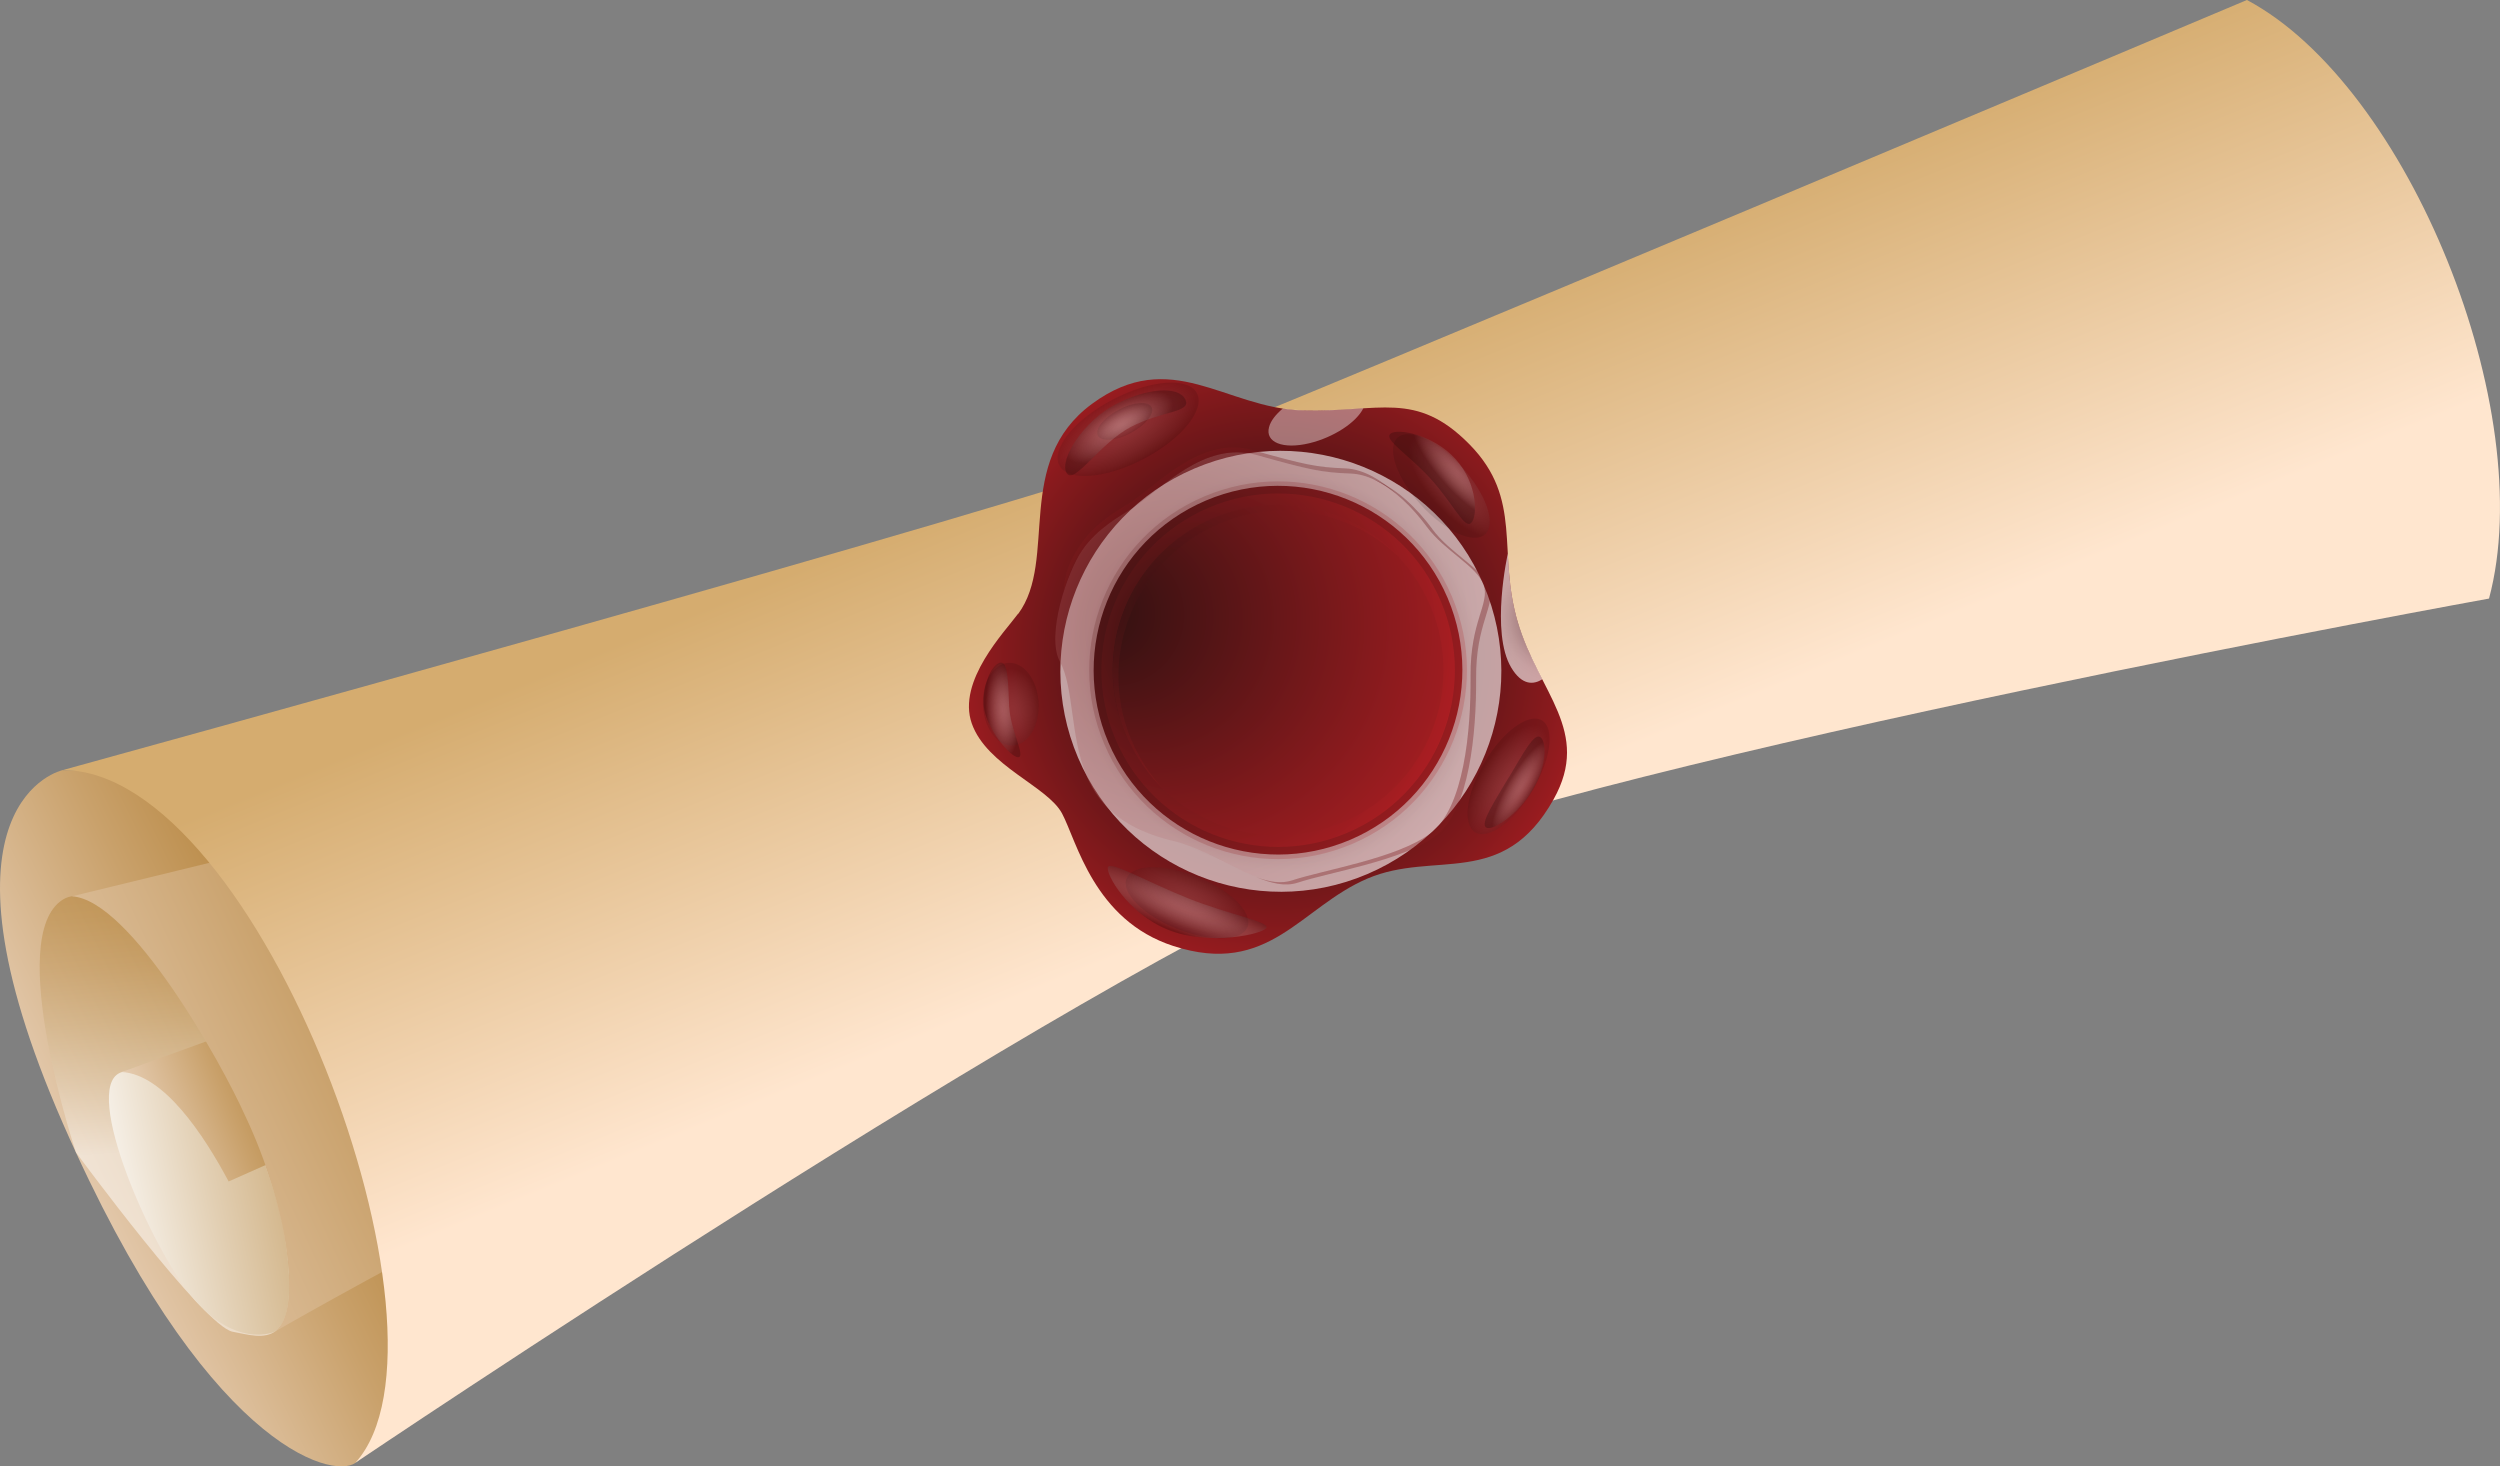 <svg xmlns="http://www.w3.org/2000/svg"
    xmlns:xlink="http://www.w3.org/1999/xlink" viewBox="0 0 202.61 118.83">
    <rect x="0" y="0" width="202.61" height="118.83" fill="#808080" stroke="none"/>
    <defs>
        <radialGradient id="_Безымянный_градиент_38" data-name="Безымянный градиент 38" cx="137.46" cy="-4.18" fx="137.46" fy="-4.18" r="31.53" gradientTransform="rotate(-23.08 260.716 108.256)" gradientUnits="userSpaceOnUse">
            <stop offset="0" stop-color="#2b1010"/>
            <stop offset=".13" stop-color="#311010"/>
            <stop offset=".3" stop-color="#421213"/>
            <stop offset=".5" stop-color="#601517"/>
            <stop offset=".72" stop-color="#881a1d"/>
            <stop offset=".96" stop-color="#bb1f24"/>
            <stop offset="1" stop-color="#c52126"/>
        </radialGradient>
        <radialGradient id="_Безымянный_градиент_43" data-name="Безымянный градиент 43" cx="137.55" cy="-2.72" fx="137.55" fy="-2.72" r="16.1" gradientTransform="rotate(-23.08 260.716 108.256)" gradientUnits="userSpaceOnUse">
            <stop offset="0" stop-color="#5a0d0d"/>
            <stop offset="1" stop-color="#fff"/>
        </radialGradient>
        <radialGradient id="_Безымянный_градиент_42" data-name="Безымянный градиент 42" cx="130.88" cy="-9.46" fx="130.88" fy="-9.46" r="37.05" gradientTransform="rotate(-23.08 260.716 108.256)" gradientUnits="userSpaceOnUse">
            <stop offset="0" stop-color="#791214"/>
            <stop offset="1" stop-color="#fff"/>
        </radialGradient>
        <radialGradient id="_Безымянный_градиент_38-2" data-name="Безымянный градиент 38" cx="137.45" cy="-4.75" fx="137.45" fy="-4.75" r="28.91" xlink:href="#_Безымянный_градиент_38"/>
        <radialGradient id="_Безымянный_градиент_38-3" data-name="Безымянный градиент 38" cx="138.07" cy="-.76" fx="138.07" fy="-.76" r="32.01" xlink:href="#_Безымянный_градиент_38"/>
        <radialGradient id="_Безымянный_градиент_22" data-name="Безымянный градиент 22" cx="132.04" cy="-7.85" fx="132.04" fy="-7.85" r="24.7" gradientTransform="rotate(-23.08 260.716 108.256)" gradientUnits="userSpaceOnUse">
            <stop offset="0" stop-color="#2b1010"/>
            <stop offset="1" stop-color="#c52126"/>
        </radialGradient>
        <radialGradient id="_Безымянный_градиент_22-2" data-name="Безымянный градиент 22" cx="131.61" cy="-8.24" fx="131.61" fy="-8.24" r="26.69" xlink:href="#_Безымянный_градиент_22"/>
        <radialGradient id="_Безымянный_градиент_22-3" data-name="Безымянный градиент 22" cx="131.75" cy="-8.11" fx="131.75" fy="-8.11" r="32.42" xlink:href="#_Безымянный_градиент_22"/>
        <radialGradient id="_Безымянный_градиент_22-4" data-name="Безымянный градиент 22" cx="131.98" cy="-7.9" fx="131.98" fy="-7.9" r="24.97" xlink:href="#_Безымянный_градиент_22"/>
        <radialGradient id="_Безымянный_градиент_22-5" data-name="Безымянный градиент 22" cx="135.05" cy="-6.9" fx="124.64" fy="-13.69" r="27.98" xlink:href="#_Безымянный_градиент_22"/>
        <radialGradient id="_Безымянный_градиент_22-6" data-name="Безымянный градиент 22" cx="132.06" cy="-10.25" fx="132.06" fy="-10.25" r="23.69" xlink:href="#_Безымянный_градиент_22"/>
        <radialGradient id="_Безымянный_градиент_215" data-name="Безымянный градиент 215" cx="-20.9" cy="-131.11" fx="-20.9" fy="-131.11" r="1.93" gradientTransform="matrix(.656 1.248 -2.885 1.517 -273.31 259.85)" gradientUnits="userSpaceOnUse">
            <stop offset="0" stop-color="#fff"/>
            <stop offset=".1" stop-color="#f9f9f9"/>
            <stop offset=".22" stop-color="#e9e9e9"/>
            <stop offset=".36" stop-color="#cecece"/>
            <stop offset=".51" stop-color="#a9a9a9"/>
            <stop offset=".67" stop-color="#797979"/>
            <stop offset=".84" stop-color="#404040"/>
            <stop offset="1" stop-color="#010101"/>
        </radialGradient>
        <radialGradient id="_Безымянный_градиент_215-2" data-name="Безымянный градиент 215" cx="-21.28" cy="-130.98" fx="-21.28" fy="-130.98" r="1.5" xlink:href="#_Безымянный_градиент_215"/>
        <radialGradient id="_Безымянный_градиент_215-3" data-name="Безымянный градиент 215" cx="45.23" cy="-169.88" fx="45.23" fy="-169.88" r="1.6" gradientTransform="matrix(1.408 -.075 .111 2.087 37.23 415.48)" xlink:href="#_Безымянный_градиент_215"/>
        <radialGradient id="_Безымянный_градиент_215-4" data-name="Безымянный градиент 215" cx="44.33" cy="-111.93" fx="44.33" fy="-111.93" r=".96" gradientTransform="rotate(-3.04 9866.521 -555.98) scale(1.41 4.13)" xlink:href="#_Безымянный_градиент_215"/>
        <radialGradient id="_Безымянный_градиент_215-5" data-name="Безымянный градиент 215" cx="-21.38" cy="-131.13" fx="-21.38" fy="-131.13" r=".76" xlink:href="#_Безымянный_градиент_215"/>
        <radialGradient id="_Безымянный_градиент_215-6" data-name="Безымянный градиент 215" cx="129.13" cy="31.65" fx="129.13" fy="31.65" r="1.6" gradientTransform="rotate(-68.08 115.98 152.013) scale(1.41 3.29)" xlink:href="#_Безымянный_градиент_215"/>
        <radialGradient id="_Безымянный_градиент_215-7" data-name="Безымянный градиент 215" cx="128.49" cy="55.72" fx="128.49" fy="55.72" r="1.33" gradientTransform="matrix(.527 -1.308 8.609 3.465 -451.35 48.77)" xlink:href="#_Безымянный_градиент_215"/>
        <radialGradient id="_Безымянный_градиент_215-8" data-name="Безымянный градиент 215" cx="-46.11" cy="162.16" fx="-46.11" fy="162.16" r="1.6" gradientTransform="rotate(-149.26 -36.043 272.737) scale(1.41 3.29)" xlink:href="#_Безымянный_градиент_215"/>
        <radialGradient id="_Безымянный_градиент_215-9" data-name="Безымянный градиент 215" cx="-47.07" cy="142.67" fx="-47.07" fy="142.67" r=".77" gradientTransform="rotate(-149.26 -71.403 401.016) scale(1.41 5.54)" xlink:href="#_Безымянный_градиент_215"/>
        <radialGradient id="_Безымянный_градиент_215-10" data-name="Безымянный градиент 215" cx="-284.29" cy="229.56" fx="-284.29" fy="229.56" r="1.6" gradientTransform="matrix(-1.046 .946 -2.207 -2.44 327.34 868.4)" xlink:href="#_Безымянный_градиент_215"/>
        <radialGradient id="_Безымянный_градиент_215-11" data-name="Безымянный градиент 215" cx="-284.43" cy="208.53" fx="-284.43" fy="208.53" r=".98" gradientTransform="matrix(-1.046 .946 -3.509 -3.878 552.34 1116.01)" xlink:href="#_Безымянный_градиент_215"/>
        <radialGradient id="_Безымянный_градиент_576" data-name="Безымянный градиент 576" cx="149.15" cy="8915.07" fx="149.15" fy="8915.07" r="4.77" gradientTransform="matrix(.92 -.392 .188 .442 -1692.5 -3810.73)" gradientUnits="userSpaceOnUse">
            <stop offset="0" stop-color="#010101"/>
            <stop offset=".07" stop-color="#202020"/>
            <stop offset=".21" stop-color="#5a5a5a"/>
            <stop offset=".36" stop-color="#8c8c8c"/>
            <stop offset=".5" stop-color="#b5b5b5"/>
            <stop offset=".64" stop-color="#d5d5d5"/>
            <stop offset=".77" stop-color="#ececec"/>
            <stop offset=".89" stop-color="#fafafa"/>
            <stop offset="1" stop-color="#fff"/>
        </radialGradient>
        <radialGradient id="_Безымянный_градиент_576-2" data-name="Безымянный градиент 576" cx="159.29" cy="-596.55" fx="159.29" fy="-596.55" r="4.97" gradientTransform="rotate(-23.08 1843.095 -215.797) scale(1 1.08)" xlink:href="#_Безымянный_градиент_576"/>
        <linearGradient id="_Безымянный_градиент_99" data-name="Безымянный градиент 99" x1="33.97" y1="82.11" x2="2.91" y2="97.32" gradientUnits="userSpaceOnUse">
            <stop offset="0" stop-color="#b07b2d"/>
            <stop offset=".16" stop-color="#b6853e"/>
            <stop offset=".48" stop-color="#c9a16b"/>
            <stop offset=".93" stop-color="#e6cdb3"/>
            <stop offset="1" stop-color="#ebd5bf"/>
        </linearGradient>
        <linearGradient id="_Безымянный_градиент_125" data-name="Безымянный градиент 125" x1="11.42" y1="67.96" x2="13.67" y2="95.56" gradientUnits="userSpaceOnUse">
            <stop offset="0" stop-color="#b07b2d"/>
            <stop offset=".1" stop-color="#b27e32"/>
            <stop offset=".22" stop-color="#b88943"/>
            <stop offset=".37" stop-color="#c39a5f"/>
            <stop offset=".53" stop-color="#d1b386"/>
            <stop offset=".7" stop-color="#e4d2b8"/>
            <stop offset=".88" stop-color="#fbf8f4"/>
            <stop offset=".91" stop-color="#fff"/>
        </linearGradient>
        <linearGradient id="_Безымянный_градиент_101" data-name="Безымянный градиент 101" x1="38.64" y1="92.72" x2="7.21" y2="99.26" gradientUnits="userSpaceOnUse">
            <stop offset="0" stop-color="#b07b2d"/>
            <stop offset=".12" stop-color="#b6853e"/>
            <stop offset=".36" stop-color="#c7a26b"/>
            <stop offset=".68" stop-color="#e2cfb3"/>
            <stop offset="1" stop-color="#fff"/>
        </linearGradient>
        <linearGradient id="_Безымянный_градиент_99-2" data-name="Безымянный градиент 99" x1="25.5" y1="86.8" x2="10.85" y2="92.66" xlink:href="#_Безымянный_градиент_99"/>
        <linearGradient id="_Безымянный_градиент_99-3" data-name="Безымянный градиент 99" x1="49.76" y1="73.85" x2=".89" y2="96.33" xlink:href="#_Безымянный_градиент_99"/>
        <linearGradient id="_Безымянный_градиент_54" data-name="Безымянный градиент 54" x1="97.96" y1="32.58" x2="112.67" y2="68.56" gradientUnits="userSpaceOnUse">
            <stop offset="0" stop-color="#d5ac6f"/>
            <stop offset="1" stop-color="#ffe6cf"/>
        </linearGradient>
        <style>
      .cls-8{mix-blend-mode:screen}
        </style>
    </defs>
    <g style="isolation:isolate">
        <g id="Layer_1" data-name="Layer 1">
            <path d="M5.09 62.41s-11.45 2.45 0 28.62c11.45 26.16 21.8 28.89 23.71 27.53 1.91-1.36 20.85-24.94 20.85-24.94L33.57 66.64l-22.35-4.22H5.09Z" style="fill:url(#_Безымянный_градиент_99)"/>
            <path d="M6.16 93.41S.32 75.9 5.09 72.91c4.77-3 16.49 17.58 17.99 27.25 1.5 9.67-1.91 8.18-4.22 7.77-2.32-.41-12.69-14.52-12.69-14.52Z" style="opacity:.5;fill:url(#_Безымянный_градиент_125);mix-blend-mode:multiply"/>
            <path d="M22.25 107.93c1.05-.7 1.61-2.7.83-7.77-.26-1.66-.82-3.64-1.59-5.77l-2.77 1.14s-5.86-9.95-8.99-8.59c-3.13 1.36 2.58 14.43 6.04 18.41.29.31.57.61.84.87 3 2.79 5.49 1.78 5.65 1.71Z" style="mix-blend-mode:multiply;fill:url(#_Безымянный_градиент_101)"/>
            <path d="M9.87 86.88 48.42 72.9l5.86 6.95-35.75 15.9c-2.04-3.82-5.26-8.68-8.66-8.87Z" style="fill:url(#_Безымянный_градиент_99-2)"/>
            <path d="M91.39 48.09s-28.8 9.83-39.02 12.83C43.24 63.6 12.25 71.07 5.83 72.64c4.74.29 12.11 13.46 14.04 17.79 3.44 7.23 4.76 15.97 2.36 17.52 0 0 25.92-15.12 74.37-37.38l-5.22-22.46Z" style="fill:url(#_Безымянный_градиент_99-3)"/>
            <path d="M182.1 0s-77.27 32.57-87.76 36.65C83.85 40.74 5.09 62.41 5.09 62.41c15.94 0 32.98 45.92 23.71 56.14 0 0 58.74-39.6 80.8-48.51 21.84-8.82 92.12-21.53 92.12-21.53C205.81 33.25 195.18 6.95 182.1 0Z" style="fill:url(#_Безымянный_градиент_54)"/>
            <path d="M82.52 49.75c3.25-4.4-.42-12.31 5.98-17.02 6.4-4.71 10.79.35 17.05.53 6.26.18 9.18-1.68 13.55 2.76 4.37 4.45 2.22 8.7 3.91 14.41 1.69 5.71 5.99 8.83 2.9 14.35-4.1 7.33-9.63 4.1-15.08 6.42-5.44 2.32-7.98 7.98-15.73 5.47-6.46-2.09-7.84-8.53-9.03-10.75-1.19-2.21-6.09-3.84-7.31-7.28-1.22-3.44 2.7-7.47 3.75-8.9Z" style="fill:url(#_Безымянный_градиент_38)"/>
            <path d="M120.24 47.4c3.87 9.08-.35 19.57-9.43 23.44-9.08 3.87-19.57-.36-23.44-9.43-3.87-9.08.36-19.57 9.43-23.44 9.08-3.87 19.57.36 23.44 9.43Z" style="opacity:.6;fill:url(#_Безымянный_градиент_43);mix-blend-mode:multiply"/>
            <path d="M91.81 41.16c2.29-1.5 5.77-5.48 10.04-4.28 4.27 1.2 5.23 1.41 7.62 1.5 2.39.09 4.7 2.33 6.16 4.3 1.46 1.98 4.09 3.21 4.61 4.72.52 1.51-1.1 2.94-1.06 7.38.04 4.44-.54 10.71-3.25 12.75-2.7 2.03-8.62 2.95-11.22 3.81-2.6.86-5.93-2.3-9.65-3.19-3.72-.89-5.9-2.61-7.02-5.33-1.33-3.23-.99-7.09-2.14-9.2-1.15-2.11.6-7.31 1.83-9.07 1.23-1.76 2.97-2.67 4.08-3.4Z" style="opacity:.35;fill:url(#_Безымянный_градиент_42);mix-blend-mode:multiply"/>
            <path d="M116.08 42.87c-1.18-1.6-2.92-3.36-4.8-4.03 1.71.77 3.27 2.38 4.35 3.85 1.46 1.98 4.09 3.21 4.61 4.72.52 1.51-1.1 2.94-1.06 7.38.04 4.44-.54 10.71-3.25 12.75-2.7 2.03-8.62 2.95-11.22 3.81-.89.29-1.86.12-2.91-.27 1.22.51 2.34.79 3.36.46 2.6-.86 8.52-1.78 11.22-3.81 2.7-2.03 3.28-8.31 3.25-12.75-.04-4.44 1.58-5.87 1.06-7.38-.52-1.51-3.15-2.74-4.61-4.72Z" style="fill:url(#_Безымянный_градиент_38-2);opacity:.35;mix-blend-mode:multiply" class="cls-8"/>
            <path d="M87.73 44.56c1.23-1.76 2.97-2.67 4.08-3.4 2.29-1.5 5.77-5.48 10.04-4.28 4.27 1.2 5.23 1.41 7.62 1.5 1.31.05 2.59.74 3.73 1.68-1.23-1.14-2.68-2.04-4.17-2.1-2.35-.09-3.29-.3-7.5-1.48-4.2-1.18-7.63 2.74-9.88 4.21-1.09.71-2.8 1.61-4.01 3.34-.89 1.27-1.41 2.51-1.44 3.88.38-1.15.71-2.2 1.53-3.37Z" style="fill:url(#_Безымянный_градиент_38-3);opacity:.35;mix-blend-mode:multiply" class="cls-8"/>
            <path d="M116.61 48.76c3.07 7.2-.28 15.52-7.48 18.59-7.2 3.07-15.52-.28-18.59-7.48-3.07-7.2.28-15.52 7.48-18.59 7.2-3.07 15.52.28 18.59 7.48Z" style="fill:url(#_Безымянный_градиент_22)"/>
            <path d="M117.66 48.32c3.31 7.78-.3 16.77-8.08 20.08-7.78 3.31-16.77-.3-20.08-8.08-3.31-7.78.3-16.77 8.08-20.08 7.78-3.31 16.77.3 20.08 8.08Z" style="fill:url(#_Безымянный_градиент_22-2);opacity:.2;mix-blend-mode:multiply"/>
            <path d="M117.32 48.46c3.23 7.59-.3 16.36-7.89 19.6-7.59 3.23-16.36-.3-19.6-7.89-3.23-7.59.3-16.36 7.89-19.6 7.59-3.23 16.36.3 19.6 7.89Z" style="fill:url(#_Безымянный_градиент_22-3)"/>
            <path d="M116.76 48.7c3.1 7.28-.28 15.69-7.56 18.79-7.28 3.1-15.69-.28-18.79-7.56-3.1-7.28.28-15.69 7.56-18.79 7.28-3.1 15.69.28 18.79 7.56Z" style="fill:url(#_Безымянный_градиент_22-4);opacity:.8;mix-blend-mode:multiply"/>
            <path d="M115.91 49.06c2.9 6.81-.27 14.68-7.08 17.58-6.81 2.9-14.68-.27-17.58-7.07-2.9-6.81.27-14.68 7.07-17.58 6.81-2.9 14.68.27 17.58 7.07Z" style="fill:url(#_Безымянный_градиент_22-5)"/>
            <path d="M91.72 60.04c-2.9-6.81.27-14.68 7.08-17.58 5.08-2.17 10.76-.95 14.52 2.64-3.74-3.95-9.68-5.37-14.98-3.11-6.81 2.9-9.97 10.77-7.07 17.58.73 1.72 1.79 3.21 3.06 4.43a13.536 13.536 0 0 1-2.6-3.96Z" style="fill:url(#_Безымянный_градиент_22-6);opacity:.5;mix-blend-mode:screen"/>
            <path d="M92.69 37.19c-3.08 1.62-6.14 1.85-6.83.53-.7-1.33 1.23-3.72 4.31-5.33 3.08-1.62 6.14-1.85 6.83-.53.7 1.33-1.23 3.72-4.31 5.33Z" style="fill:url(#_Безымянный_градиент_215);mix-blend-mode:screen;opacity:.1"/>
            <path d="M91.65 34.6c-2.56 1.34-4.64 4.81-5.22 3.71-.58-1.1 1.39-4.18 3.94-5.52 2.56-1.34 5.1-1.54 5.68-.44.58 1.1-1.84.91-4.4 2.25Z" style="fill:url(#_Безымянный_градиент_215-2);opacity:.2;mix-blend-mode:screen"/>
            <path d="M84.17 56.95c.1 1.85-.83 3.41-2.08 3.47-1.25.07-2.33-1.38-2.43-3.23-.1-1.85.83-3.41 2.08-3.47 1.25-.07 2.33 1.38 2.43 3.23Z" style="fill:url(#_Безымянный_градиент_215-3);mix-blend-mode:screen;opacity:.1"/>
            <path d="M81.8 57.35c.1 1.83 1.35 3.99.72 4.02-.62.03-2.7-2.42-2.8-4.25-.1-1.83.77-3.38 1.39-3.42s.59 1.81.68 3.64Z" style="fill:url(#_Безымянный_градиент_215-4);opacity:.2;mix-blend-mode:screen"/>
            <path d="M91.65 35.09c-1.2.63-2.4.73-2.67.21s.48-1.45 1.68-2.09 2.4-.73 2.67-.21-.48 1.45-1.69 2.09Z" style="fill:url(#_Безымянный_градиент_215-5);mix-blend-mode:screen;opacity:.1"/>
            <path d="M97.04 71.07c2.71 1.09 4.52 2.91 4.06 4.07-.46 1.16-3.04 1.21-5.74.12-2.71-1.09-4.52-2.91-4.06-4.07.47-1.16 3.04-1.21 5.74-.12Z" style="fill:url(#_Безымянный_градиент_215-6);mix-blend-mode:screen;opacity:.1"/>
            <path d="M96.23 72.78c3.34 1.34 6.61 1.9 6.41 2.4-.2.51-4.62 1.52-7.96.18s-5.09-4.58-4.89-5.09c.2-.51 3.11 1.17 6.45 2.51Z" style="fill:url(#_Безымянный_градиент_215-7);opacity:.2;mix-blend-mode:screen"/>
            <path d="M120.32 61.77c1.49-2.51 3.57-4.02 4.64-3.39 1.07.64.73 3.19-.76 5.69-1.49 2.51-3.57 4.02-4.64 3.39-1.07-.64-.73-3.19.76-5.69Z" style="fill:url(#_Безымянный_градиент_215-8);mix-blend-mode:screen;opacity:.1"/>
            <path d="M122.3 62.98c1.21-2.03 2.01-3.55 2.52-3.25.51.31.61 2.26-.6 4.28-1.21 2.03-3.25 3.36-3.77 3.06-.52-.31.64-2.06 1.84-4.09Z" style="fill:url(#_Безымянный_градиент_215-9);opacity:.2;mix-blend-mode:screen"/>
            <path d="M115.14 40.9c-1.96-2.16-2.79-4.59-1.87-5.43.92-.84 3.26.24 5.22 2.4s2.79 4.59 1.87 5.43c-.92.84-3.26-.24-5.22-2.4Z" style="mix-blend-mode:screen;opacity:.1;fill:url(#_Безымянный_градиент_215-10)"/>
            <path d="M115.97 38.83c-1.81-2-3.83-3.18-3.29-3.67.54-.49 3.49.05 5.29 2.05 1.81 2 1.79 4.7 1.25 5.18-.54.49-1.44-1.56-3.25-3.56Z" style="opacity:.2;fill:url(#_Безымянный_градиент_215-11);mix-blend-mode:screen"/>
            <path d="M110.5 33.08c-1.43.09-3.03.23-4.95.17-.54-.02-1.07-.07-1.58-.15-.58.49-.99 1.01-1.12 1.51-.34 1.24 1.12 1.83 3.27 1.31 1.96-.47 3.82-1.69 4.38-2.85Z" style="fill:url(#_Безымянный_градиент_576);opacity:.4;mix-blend-mode:multiply"/>
            <path d="M122.2 44.86s-1.43 6.4.28 9.25c.88 1.47 1.82 1.38 2.52.94-.71-1.4-1.47-2.89-1.99-4.63-.6-2.01-.71-3.84-.81-5.56Z" style="fill:url(#_Безымянный_градиент_576-2);opacity:.6;mix-blend-mode:multiply"/>
        </g>
    </g>
</svg>
